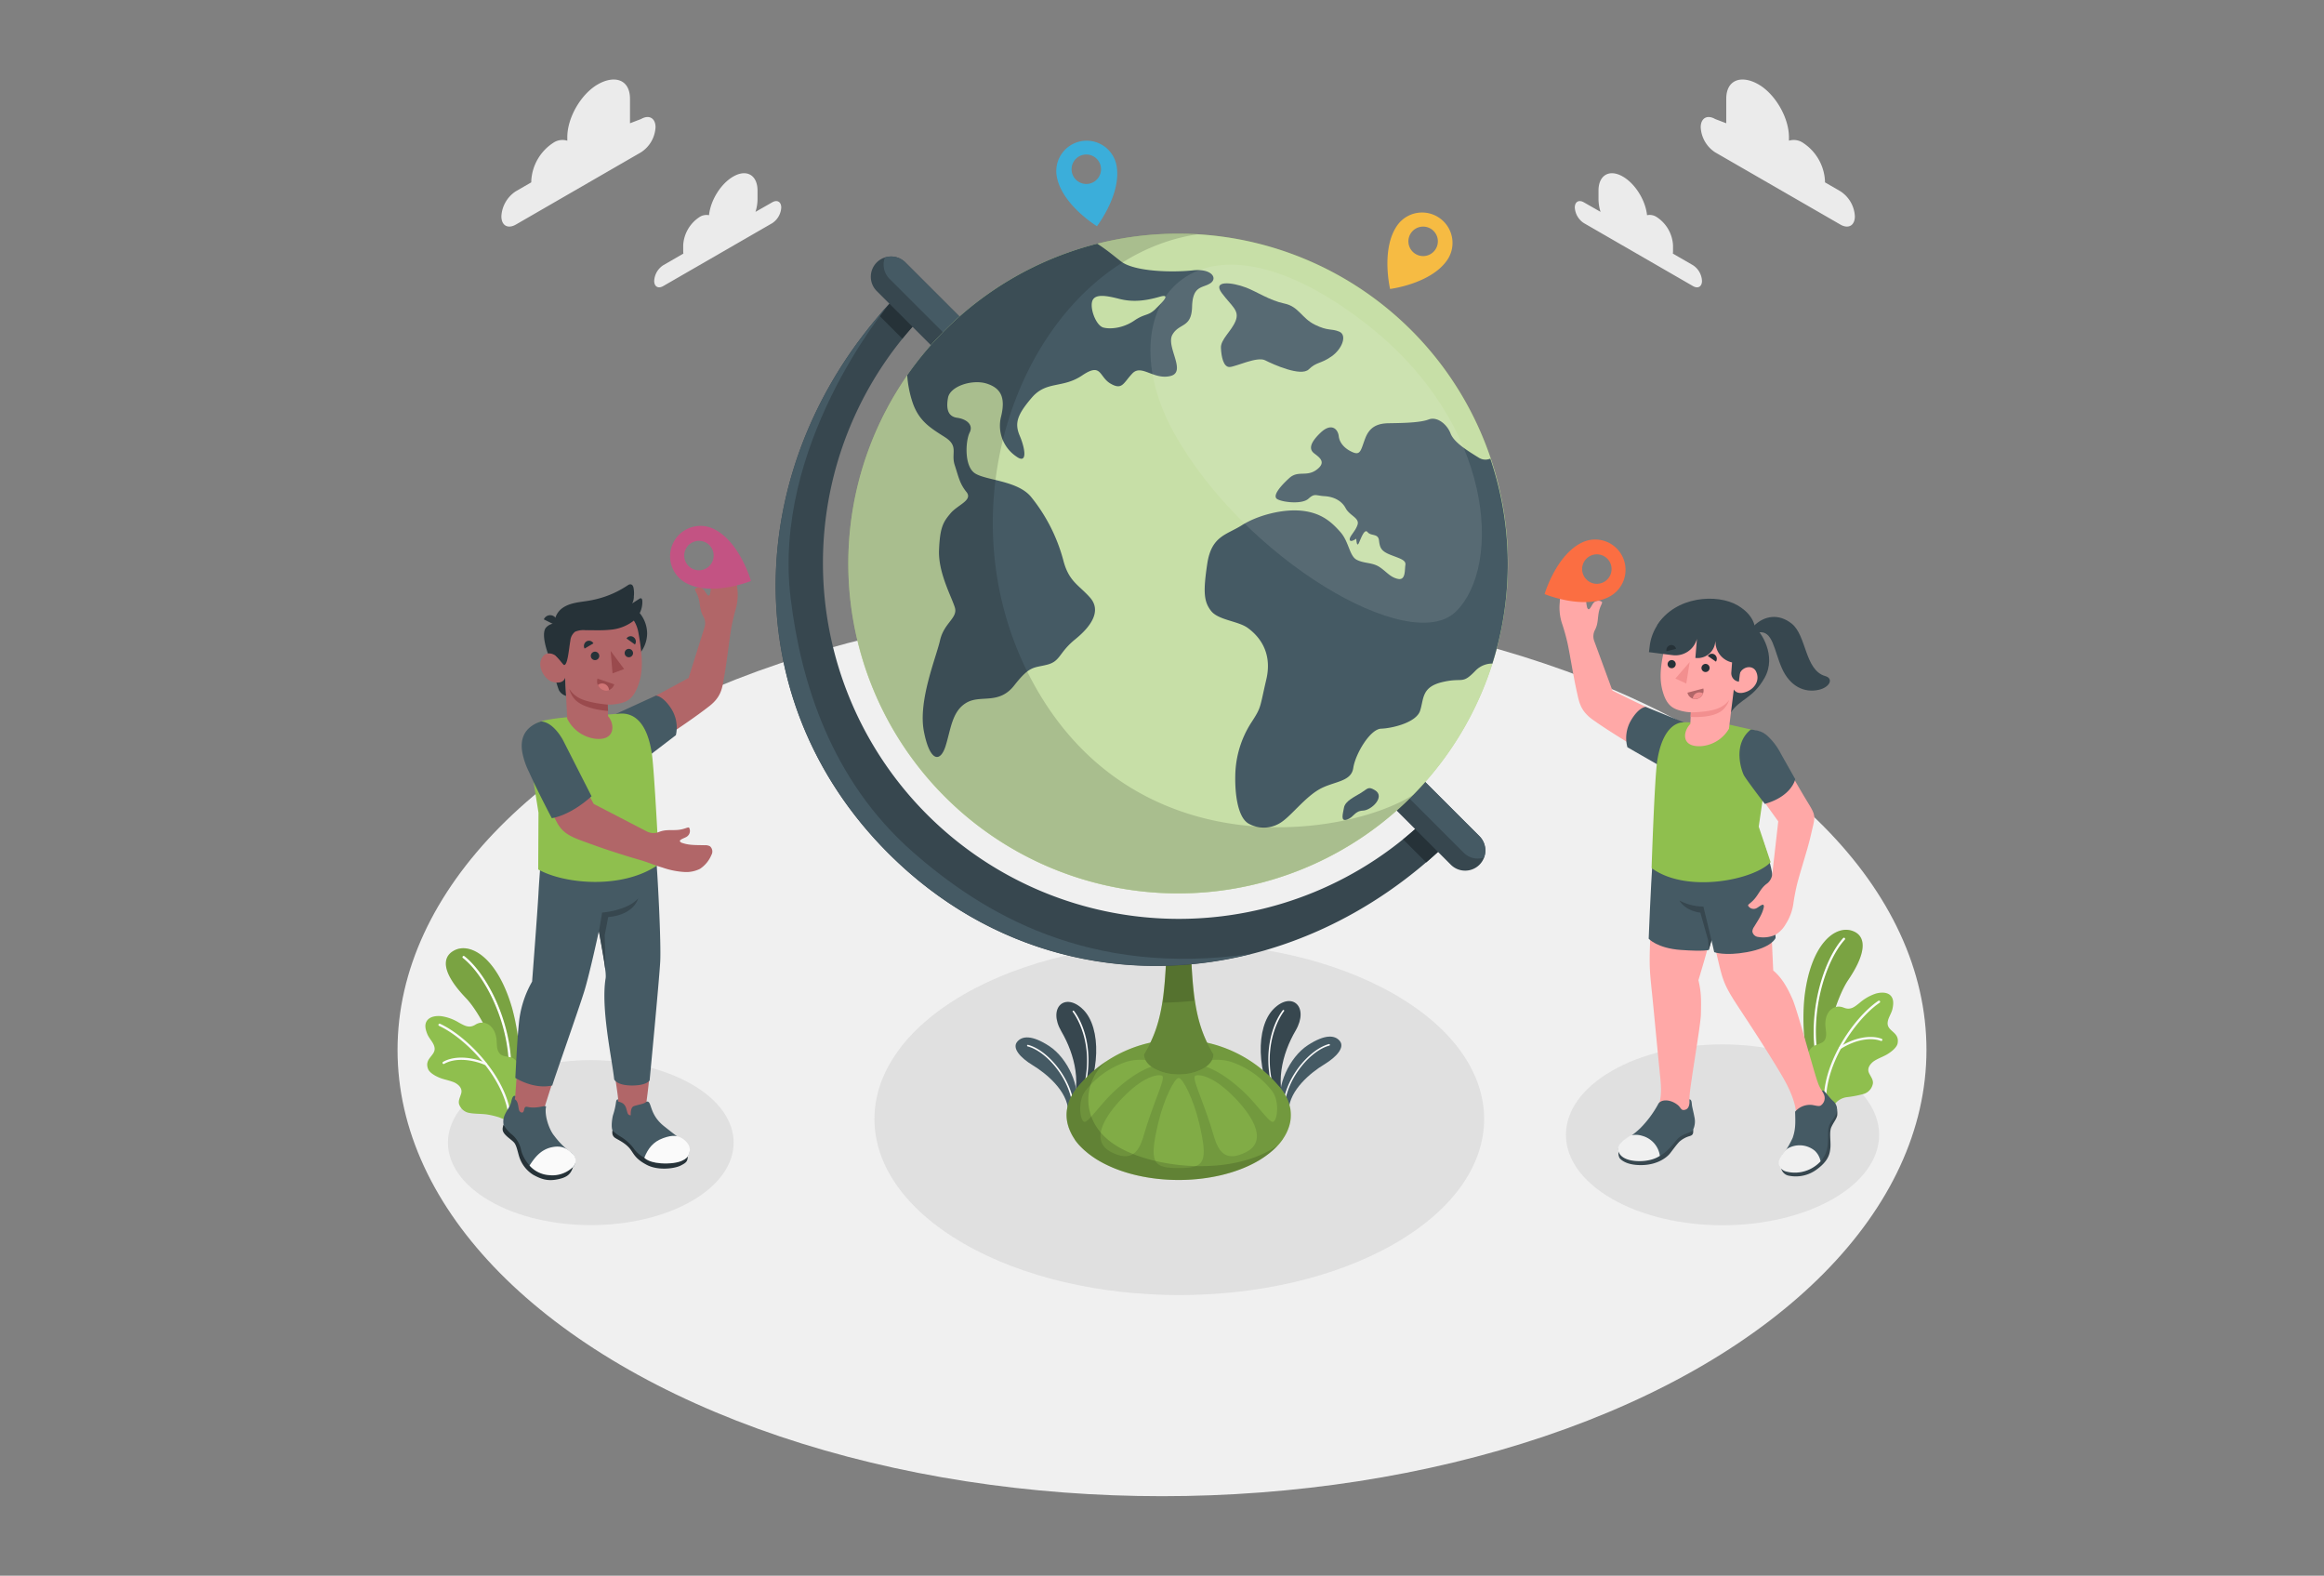 <?xml version="1.0" encoding="UTF-8" standalone="no"?>
<svg
   xmlns:dc="http://purl.org/dc/elements/1.1/"
   xmlns:cc="http://creativecommons.org/ns#"
   xmlns:rdf="http://www.w3.org/1999/02/22-rdf-syntax-ns#"
   xmlns:svg="http://www.w3.org/2000/svg"
   xmlns="http://www.w3.org/2000/svg"
   xmlns:sodipodi="http://sodipodi.sourceforge.net/DTD/sodipodi-0.dtd"
   xmlns:inkscape="http://www.inkscape.org/namespaces/inkscape"
   viewBox="0 0 730.74 495.352"
   version="1.1"
   id="svg244"
   sodipodi:docname="login.svg"
   width="730.74"
   height="495.352"
   inkscape:version="0.92.3 (2405546, 2018-03-11)">
  <rect x="0" y="0" width="730.74" height="495.352" fill="#808080" stroke="none"/>
  <defs
     id="defs248" />
  <sodipodi:namedview
     pagecolor="#ffffff"
     bordercolor="#666666"
     borderopacity="1"
     objecttolerance="10"
     gridtolerance="10"
     guidetolerance="10"
     inkscape:pageopacity="0"
     inkscape:pageshadow="2"
     inkscape:window-width="1920"
     inkscape:window-height="1017"
     id="namedview246"
     showgrid="false"
     fit-margin-top="25"
     fit-margin-left="125"
     fit-margin-right="125"
     fit-margin-bottom="25"
     inkscape:zoom="0.944"
     inkscape:cx="117.76877"
     inkscape:cy="447.85299"
     inkscape:window-x="-8"
     inkscape:window-y="-8"
     inkscape:window-maximized="1"
     inkscape:current-layer="svg244" />
  <g
     id="freepik--Floor--inject-52"
     transform="translate(116,-12.678)">
    <ellipse
       id="freepik--floor--inject-52"
       cx="249.37"
       cy="342.74"
       rx="240.37"
       ry="140.29"
       style="fill:#f0f0f0" />
  </g>
  <g
     id="freepik--Shadows--inject-52"
     transform="translate(116,-12.678)">
    <path
       id="freepik--Shadow--inject-52"
       d="m 187,325.32 c -37.4,21.62 -37.4,56.68 0,78.28 37.4,21.6 98.14,21.61 135.58,0 37.44,-21.61 37.44,-56.66 0,-78.28 -37.44,-21.62 -98.1,-21.61 -135.58,0 z"
       style="fill:#e0e0e0"
       inkscape:connector-curvature="0" />
    <path
       id="freepik--shadow--inject-52"
       d="m 390.8,349.33 c -19.23,11.1 -19.23,29.1 0,40.2 19.23,11.1 50.41,11.1 69.64,0 19.23,-11.1 19.23,-29.1 0,-40.2 -19.23,-11.1 -50.44,-11.11 -69.64,0 z"
       style="fill:#e0e0e0"
       inkscape:connector-curvature="0" />
    <path
       id="path6"
       d="m 38,353.55 c -17.54,10.12 -17.54,26.54 0,36.67 17.54,10.13 46,10.13 63.53,0 17.53,-10.13 17.54,-26.55 0,-36.67 -17.54,-10.12 -46.02,-10.13 -63.53,0 z"
       style="fill:#e0e0e0"
       inkscape:connector-curvature="0" />
  </g>
  <g
     id="freepik--Clouds--inject-52"
     transform="translate(116,-12.678)">
    <g
       id="freepik--clouds--inject-52">
      <path
         d="M 416.34,96.06 410,92.4 a 6.39,6.39 0 0 0 0.05,-0.78 v -1.83 a 11.3,11.3 0 0 0 -5.12,-8.87 4,4 0 0 0 -3.05,-0.59 c -0.46,-4.64 -3.69,-9.89 -7.6,-12.14 -4.23,-2.45 -7.66,-0.47 -7.66,4.42 v 2.74 a 13.47,13.47 0 0 0 0.65,3.93 l -5.26,-3 c -1.57,-0.9 -2.84,-0.17 -2.84,1.64 A 6.27,6.27 0 0 0 382,82.8 l 34.32,19.81 c 1.57,0.91 2.84,0.18 2.84,-1.63 a 6.25,6.25 0 0 0 -2.82,-4.92 z"
         style="fill:#ebebeb"
         id="path9"
         inkscape:connector-curvature="0" />
      <path
         d="m 423.29,50.09 3.5,1.34 v -7.69 c 0,-6.11 4.86,-7.57 10.15,-4.52 v 0 c 5.28,3.05 9.56,10.47 9.56,16.57 v 1.12 a 5.14,5.14 0 0 1 4.44,0.68 v 0 a 15.25,15.25 0 0 1 6.89,11.93 V 70 l 4.87,2.82 a 10,10 0 0 1 4.53,7.85 c 0,2.89 -2,4.06 -4.53,2.62 L 423.29,60.56 a 10,10 0 0 1 -4.53,-7.86 c 0,-2.89 2.03,-4.06 4.53,-2.61 z"
         style="fill:#ebebeb"
         id="path11"
         inkscape:connector-curvature="0" />
    </g>
    <g
       id="g18">
      <path
         d="m 92.54,96.06 6.33,-3.66 a 6.39,6.39 0 0 1 -0.05,-0.78 v -1.83 a 11.3,11.3 0 0 1 5.12,-8.87 4,4 0 0 1 3,-0.59 c 0.46,-4.64 3.68,-9.89 7.6,-12.14 4.23,-2.45 7.65,-0.47 7.65,4.42 v 2.74 a 13.45,13.45 0 0 1 -0.64,3.93 l 5.26,-3 c 1.56,-0.9 2.84,-0.17 2.84,1.64 a 6.3,6.3 0 0 1 -2.84,4.92 l -34.27,19.77 c -1.57,0.91 -2.84,0.18 -2.84,-1.63 a 6.25,6.25 0 0 1 2.84,-4.92 z"
         style="fill:#ebebeb"
         id="path14"
         inkscape:connector-curvature="0" />
      <path
         d="m 85.58,50.09 -3.49,1.34 v -7.69 c 0,-6.11 -4.86,-7.57 -10.15,-4.52 v 0 c -5.28,3.05 -9.56,10.47 -9.56,16.57 v 1.12 a 5.14,5.14 0 0 0 -4.44,0.68 v 0 A 15.22,15.22 0 0 0 51.05,69.52 V 70 l -4.87,2.82 a 10,10 0 0 0 -4.53,7.85 c 0,2.89 2,4.06 4.53,2.62 l 39.4,-22.75 a 10,10 0 0 0 4.54,-7.86 c 0,-2.87 -2.03,-4.04 -4.54,-2.59 z"
         style="fill:#ebebeb"
         id="path16"
         inkscape:connector-curvature="0" />
    </g>
  </g>
  <g
     id="freepik--Plants--inject-52"
     transform="translate(116,-12.678)">
    <g
       id="freepik--plants--inject-52">
      <path
         d="m 457.32,356.93 -3,-3.71 a 66,66 0 0 1 -2.93,-27.09 c 1.93,-16.66 9.6,-22.67 15,-20.84 4,1.36 5.2,5.93 -1.26,15.48 -3.83,5.63 -8.87,21.54 -7.81,36.16 z"
         style="fill:#8fbf4e"
         id="path21"
         inkscape:connector-curvature="0" />
      <path
         d="m 457.32,356.93 -3,-3.71 a 66,66 0 0 1 -2.93,-27.09 c 1.93,-16.66 9.6,-22.67 15,-20.84 4,1.36 5.2,5.93 -1.26,15.48 -3.83,5.63 -8.87,21.54 -7.81,36.16 z"
         style="opacity:0.15"
         id="path23"
         inkscape:connector-curvature="0" />
      <path
         d="m 455.55,346.57 h 0.05 a 0.34,0.34 0 0 0 0.27,-0.41 c -3,-14.63 1.94,-31.17 8.2,-38.1 a 0.354,0.354 0 1 0 -0.53,-0.47 c -6.37,7.06 -11.37,23.87 -8.36,38.71 a 0.36,0.36 0 0 0 0.37,0.27 z"
         style="fill:#ffffff"
         id="path25"
         inkscape:connector-curvature="0" />
      <path
         d="m 456.36,358.43 c 0.38,0.38 0.75,1 1.21,1.27 0.46,0.27 0.83,-0.4 1.18,0.2 0.19,0.32 0.22,0.76 0.54,1 a 0.87,0.87 0 0 0 1,-0.19 5.1,5.1 0 0 0 0.64,-0.95 5.7,5.7 0 0 1 4,-2.19 35,35 0 0 0 5.09,-1 4.15,4.15 0 0 0 2.89,-3.36 c 0.08,-1.16 -0.61,-1.94 -1.2,-3.14 -0.68,-1.38 0.1,-2.6 1.11,-3.49 1.01,-0.89 3.05,-1.6 4.31,-2.31 1.26,-0.71 3.27,-2.17 3.54,-3.59 0.67,-3.49 -3,-3.68 -3.14,-6.15 -0.07,-1.65 1.16,-3.06 1.52,-4.67 0.36,-1.61 0.44,-3.25 -0.69,-4.31 -1.13,-1.06 -3.12,-0.93 -4.61,-0.5 a 14.91,14.91 0 0 0 -5,2.87 c -1.75,1.41 -2.92,2.38 -5.05,1.52 -3,-1.21 -5.89,1.18 -5.75,5.41 0.05,1.66 0.63,3.34 -0.19,4.78 -0.75,1.29 -2.9,1.27 -4,2.28 a 6.86,6.86 0 0 0 -2,5.68 c 0.24,3.57 2.04,8.27 4.6,10.84 z"
         style="fill:#8fbf4e"
         id="path27"
         inkscape:connector-curvature="0" />
      <path
         d="m 458,360.64 v 0 a 0.36,0.36 0 0 1 -0.4,-0.33 c -1.23,-12.45 9.08,-27.64 17,-33 a 0.37,0.37 0 0 1 0.51,0.09 0.36,0.36 0 0 1 -0.1,0.51 c -7.77,5.31 -17.88,20.19 -16.69,32.37 a 0.36,0.36 0 0 1 -0.32,0.36 z"
         style="fill:#fafafa"
         id="path29"
         inkscape:connector-curvature="0" />
      <path
         d="m 462.57,342.51 a 0.38,0.38 0 0 1 -0.34,-0.16 0.36,0.36 0 0 1 0.11,-0.5 c 4.51,-2.91 9.72,-3.94 13.27,-2.63 a 0.36,0.36 0 1 1 -0.25,0.67 c -3.34,-1.23 -8.3,-0.23 -12.63,2.56 a 0.52,0.52 0 0 1 -0.16,0.06 z"
         style="fill:#fafafa"
         id="path31"
         inkscape:connector-curvature="0" />
    </g>
    <g
       id="g46">
      <path
         d="m 44.35,360.86 2.33,-4.15 A 66,66 0 0 0 45,329.51 c -4.7,-16.1 -13.27,-20.74 -18.26,-18 -3.7,2 -4.13,6.72 3.84,15 4.72,4.93 12.36,19.77 13.77,34.35 z"
         style="fill:#8fbf4e"
         id="path34"
         inkscape:connector-curvature="0" />
      <path
         d="m 44.35,360.86 2.33,-4.15 A 66,66 0 0 0 45,329.51 c -4.7,-16.1 -13.27,-20.74 -18.26,-18 -3.7,2 -4.13,6.72 3.84,15 4.72,4.93 12.36,19.77 13.77,34.35 z"
         style="opacity:0.15"
         id="path36"
         inkscape:connector-curvature="0" />
      <path
         d="m 44.36,350.36 v 0 A 0.35,0.35 0 0 1 44,350 c 0.47,-14.92 -7.15,-30.4 -14.48,-36.19 a 0.34,0.34 0 0 1 0,-0.49 0.35,0.35 0 0 1 0.49,-0.06 c 7.46,5.89 15.22,21.62 14.74,36.76 a 0.35,0.35 0 0 1 -0.39,0.34 z"
         style="fill:#ffffff"
         id="path38"
         inkscape:connector-curvature="0" />
      <path
         d="m 43.44,364 c -0.26,0.7 -0.6,0.62 -1.3,0.4 -0.52,-0.16 -1,-0.42 -1.53,-0.57 a 25.56,25.56 0 0 0 -3.11,-0.74 c -1.91,-0.33 -3.85,-0.18 -5.74,-0.51 a 4.14,4.14 0 0 1 -3.42,-2.82 c -0.27,-1.13 0.28,-2 0.66,-3.29 0.44,-1.48 -0.53,-2.56 -1.68,-3.26 -1.15,-0.7 -3.28,-1.06 -4.64,-1.55 -1.36,-0.49 -3.58,-1.59 -4.09,-2.95 -1.25,-3.33 2.36,-4.13 2.06,-6.59 -0.2,-1.64 -1.66,-2.82 -2.28,-4.34 -0.62,-1.52 -1,-3.14 0,-4.38 1,-1.24 2.91,-1.43 4.46,-1.26 a 14.67,14.67 0 0 1 5.44,2 c 2,1.09 3.29,1.85 5.24,0.64 2.73,-1.69 6,0.18 6.58,4.37 0.22,1.65 -0.07,3.4 1,4.68 1.07,1.28 3.07,0.77 4.33,1.58 a 6.87,6.87 0 0 1 2.87,5.27 c 0.35,3.59 -0.6,8.52 -2.69,11.49 a 7.38,7.38 0 0 1 -1,1.45 c -0.36,0.28 -0.92,-0.24 -1.16,0.38 z"
         style="fill:#8fbf4e"
         id="path40"
         inkscape:connector-curvature="0" />
      <path
         d="m 44.35,364.63 v 0 a 0.37,0.37 0 0 0 0.34,-0.39 C 43.8,351.76 31.09,338.52 22.37,334.52 a 0.36,0.36 0 0 0 -0.48,0.18 0.36,0.36 0 0 0 0.18,0.49 c 8.55,3.92 21,16.89 21.88,29.1 a 0.37,0.37 0 0 0 0.4,0.34 z"
         style="fill:#fafafa"
         id="path42"
         inkscape:connector-curvature="0" />
      <path
         d="m 36.76,347.53 a 0.35,0.35 0 0 0 0.3,-0.21 0.35,0.35 0 0 0 -0.19,-0.47 c -4.94,-2.12 -10.24,-2.26 -13.52,-0.37 a 0.36,0.36 0 1 0 0.36,0.62 c 3.08,-1.78 8.14,-1.62 12.88,0.4 a 0.26,0.26 0 0 0 0.17,0.03 z"
         style="fill:#fafafa"
         id="path44"
         inkscape:connector-curvature="0" />
    </g>
    <g
       id="g56">
      <path
         d="m 289.22,362.93 c -4.83,-9 -2,-19.14 2.16,-26.26 4.39,-7.56 -1.23,-12.52 -6.92,-6.82 -5.69,5.7 -5.47,20.24 1.21,31.61 z"
         style="fill:#37474f"
         id="path48"
         inkscape:connector-curvature="0" />
      <path
         d="m 285.86,359.76 a 0.25,0.25 0 0 1 -0.23,-0.16 c -5.68,-14.12 -1.58,-25.1 1.74,-29.36 a 0.24,0.24 0 0 1 0.35,0 0.25,0.25 0 0 1 0,0.35 c -0.36,0.46 -8.69,11.44 -1.68,28.86 a 0.25,0.25 0 0 1 -0.13,0.33 z"
         style="fill:#fafafa"
         id="path50"
         inkscape:connector-curvature="0" />
      <path
         d="m 286.76,359.93 c -1.41,-5.57 2.51,-14.8 8.47,-18.68 5.36,-3.48 8.52,-3.24 10.07,-1.29 1.55,1.95 -0.87,4.89 -5,7.39 -4.13,2.5 -10.85,8 -11.08,14.32 z"
         style="fill:#455a64"
         id="path52"
         inkscape:connector-curvature="0" />
      <path
         d="m 287.7,359.74 v 0 a 0.25,0.25 0 0 1 -0.21,-0.28 c 1.2,-8.79 8.58,-17 14.36,-18.56 a 0.25,0.25 0 0 1 0.31,0.18 0.25,0.25 0 0 1 -0.18,0.3 c -5.64,1.48 -12.82,9.55 -14,18.15 a 0.24,0.24 0 0 1 -0.28,0.21 z"
         style="fill:#fafafa"
         id="path54"
         inkscape:connector-curvature="0" />
    </g>
    <g
       id="g66">
      <path
         d="m 219.88,363.19 c 4.83,-9 2,-19.15 -2.15,-26.27 -4.4,-7.55 1.23,-12.51 6.91,-6.81 5.68,5.7 5.48,20.24 -1.21,31.61 z"
         style="fill:#37474f"
         id="path58"
         inkscape:connector-curvature="0" />
      <path
         d="m 223.24,360 h -0.09 a 0.25,0.25 0 0 1 -0.14,-0.33 c 7,-17.42 -1.32,-28.4 -1.68,-28.86 a 0.25,0.25 0 0 1 0,-0.35 0.24,0.24 0 0 1 0.35,0 c 3.32,4.26 7.43,15.24 1.74,29.36 a 0.25,0.25 0 0 1 -0.18,0.18 z"
         style="fill:#fafafa"
         id="path60"
         inkscape:connector-curvature="0" />
      <path
         d="m 222.34,360.19 c 1.42,-5.57 -2.5,-14.81 -8.46,-18.68 -5.37,-3.49 -8.52,-3.24 -10.08,-1.29 -1.56,1.95 0.87,4.89 5,7.39 4.13,2.5 10.84,8 11.07,14.32 z"
         style="fill:#455a64"
         id="path62"
         inkscape:connector-curvature="0" />
      <path
         d="m 221.41,360 a 0.25,0.25 0 0 1 -0.25,-0.22 c -1.18,-8.59 -8.36,-16.66 -14,-18.14 a 0.25,0.25 0 1 1 0.12,-0.48 c 5.79,1.51 13.16,9.77 14.37,18.56 a 0.26,0.26 0 0 1 -0.22,0.28 z"
         style="fill:#fafafa"
         id="path64"
         inkscape:connector-curvature="0" />
    </g>
  </g>
  <g
     id="freepik--Globe--inject-52"
     transform="translate(116,-12.678)">
    <g
       id="freepik--globe--inject-52">
      <path
         d="m 287.37,370.76 a 14.26,14.26 0 0 0 0.95,-1.57 c 0.08,-0.14 0.15,-0.28 0.22,-0.43 a 11.86,11.86 0 0 0 0.58,-1.38 l 0.16,-0.43 a 13.58,13.58 0 0 0 0.44,-1.75 v 0 a 11.9,11.9 0 0 0 0.15,-1.79 c 0,-0.17 0,-0.35 0,-0.53 a 10.36,10.36 0 0 0 -0.1,-1.24 c 0,-0.22 -0.06,-0.43 -0.1,-0.65 -0.08,-0.39 -0.18,-0.79 -0.3,-1.19 -0.06,-0.19 -0.11,-0.39 -0.18,-0.59 a 12.48,12.48 0 0 0 -0.7,-1.66 c -0.09,-0.18 -0.2,-0.34 -0.3,-0.52 a 12.76,12.76 0 0 0 -0.7,-1.16 l -0.5,-0.69 c -0.13,-0.17 -0.23,-0.34 -0.37,-0.51 L 286,354 l -0.33,-0.37 a 41.2,41.2 0 0 0 -62.16,0 l -0.27,0.3 c -0.21,0.25 -0.42,0.5 -0.62,0.72 -0.2,0.22 -0.26,0.36 -0.39,0.54 -0.13,0.18 -0.32,0.42 -0.46,0.64 -0.28,0.41 -0.53,0.83 -0.77,1.25 -0.07,0.15 -0.17,0.29 -0.24,0.43 a 13.11,13.11 0 0 0 -0.72,1.7 c -0.06,0.17 -0.1,0.35 -0.15,0.52 a 12.43,12.43 0 0 0 -0.32,1.27 c 0,0.2 -0.07,0.39 -0.1,0.59 -0.06,0.44 -0.09,0.88 -0.11,1.32 0,0.16 0,0.31 0,0.46 A 12,12 0 0 0 220,367 c 0,0.12 0.09,0.25 0.13,0.38 a 13.88,13.88 0 0 0 0.62,1.44 l 0.18,0.38 a 15.87,15.87 0 0 0 1,1.65 0.16,0.16 0 0 0 0,0.07 19,19 0 0 0 1.42,1.77 l 0.11,0.11 q 0.71,0.76 1.53,1.5 l 0.39,0.33 c 0.5,0.43 1,0.85 1.6,1.26 0.14,0.1 0.27,0.21 0.42,0.31 0.71,0.5 1.46,1 2.28,1.46 13.75,7.95 36.1,7.95 49.85,0 0.81,-0.47 1.55,-0.95 2.26,-1.45 0.17,-0.11 0.31,-0.23 0.47,-0.34 0.55,-0.4 1.06,-0.8 1.55,-1.22 l 0.43,-0.37 a 20.1,20.1 0 0 0 1.47,-1.44 l 0.16,-0.16 a 18.39,18.39 0 0 0 1.4,-1.74 z"
         style="fill:#8fbf4e"
         id="path69"
         inkscape:connector-curvature="0" />
      <path
         d="m 287.37,370.76 a 14.26,14.26 0 0 0 0.95,-1.57 c 0.08,-0.14 0.15,-0.28 0.22,-0.43 a 11.86,11.86 0 0 0 0.58,-1.38 l 0.16,-0.43 a 13.58,13.58 0 0 0 0.44,-1.75 v 0 a 11.9,11.9 0 0 0 0.15,-1.79 c 0,-0.17 0,-0.35 0,-0.53 a 10.36,10.36 0 0 0 -0.1,-1.24 c 0,-0.22 -0.06,-0.43 -0.1,-0.65 -0.08,-0.39 -0.18,-0.79 -0.3,-1.19 -0.06,-0.19 -0.11,-0.39 -0.18,-0.59 a 12.48,12.48 0 0 0 -0.7,-1.66 c -0.09,-0.18 -0.2,-0.34 -0.3,-0.52 a 12.76,12.76 0 0 0 -0.7,-1.16 l -0.5,-0.69 c -0.13,-0.17 -0.23,-0.34 -0.37,-0.51 L 286,354 l -0.33,-0.37 a 41.2,41.2 0 0 0 -62.16,0 l -0.27,0.3 c -0.21,0.25 -0.42,0.5 -0.62,0.72 -0.2,0.22 -0.26,0.36 -0.39,0.54 -0.13,0.18 -0.32,0.42 -0.46,0.64 -0.28,0.41 -0.53,0.83 -0.77,1.25 -0.07,0.15 -0.17,0.29 -0.24,0.43 a 13.11,13.11 0 0 0 -0.72,1.7 c -0.06,0.17 -0.1,0.35 -0.15,0.52 a 12.43,12.43 0 0 0 -0.32,1.27 c 0,0.2 -0.07,0.39 -0.1,0.59 -0.06,0.44 -0.09,0.88 -0.11,1.32 0,0.16 0,0.31 0,0.46 A 12,12 0 0 0 220,367 c 0,0.12 0.09,0.25 0.13,0.38 a 13.88,13.88 0 0 0 0.62,1.44 l 0.18,0.38 a 15.87,15.87 0 0 0 1,1.65 0.16,0.16 0 0 0 0,0.07 19,19 0 0 0 1.42,1.77 l 0.11,0.11 q 0.71,0.76 1.53,1.5 l 0.39,0.33 c 0.5,0.43 1,0.85 1.6,1.26 0.14,0.1 0.27,0.21 0.42,0.31 0.71,0.5 1.46,1 2.28,1.46 13.75,7.95 36.1,7.95 49.85,0 0.81,-0.47 1.55,-0.95 2.26,-1.45 0.17,-0.11 0.31,-0.23 0.47,-0.34 0.55,-0.4 1.06,-0.8 1.55,-1.22 l 0.43,-0.37 a 20.1,20.1 0 0 0 1.47,-1.44 l 0.16,-0.16 a 18.39,18.39 0 0 0 1.4,-1.74 z"
         style="opacity:0.2;mix-blend-mode:multiply"
         id="path71"
         inkscape:connector-curvature="0" />
      <g
         style="opacity:0.5"
         id="g83">
        <path
           d="m 260,350.77 c -1.5,0.38 1.46,5.9 4.65,15.7 1.68,5.18 2.58,12.61 11,8.48 7.77,-3.81 1.26,-12.78 -4.76,-18.51 -5.34,-5.1 -9.28,-6.08 -10.89,-5.67 z"
           style="fill:#8fbf4e"
           id="path73"
           inkscape:connector-curvature="0" />
        <path
           d="m 261.39,347.39 c 0.79,0.41 5.66,1.05 13.5,8.37 4.21,3.94 7.5,8.92 9.07,9.56 1.57,0.64 2.66,-6.25 0,-9.69 a 27.43,27.43 0 0 0 -12.86,-9.14 c -5.43,-1.63 -11.02,0.22 -9.71,0.9 z"
           style="fill:#8fbf4e"
           id="path75"
           inkscape:connector-curvature="0" />
        <path
           d="m 254.61,379.87 c -8.09,0 -9.46,-1.46 -6.34,-14.51 1.64,-6.89 5,-13.81 6.34,-13.81 1.34,0 4.7,6.92 6.35,13.81 3.12,13.05 1.75,14.51 -6.35,14.51 z"
           style="fill:#8fbf4e"
           id="path77"
           inkscape:connector-curvature="0" />
        <path
           d="m 249.23,350.77 c 1.5,0.38 -1.46,5.9 -4.65,15.7 -1.68,5.18 -2.58,12.61 -11,8.48 -7.77,-3.81 -1.26,-12.78 4.76,-18.51 5.34,-5.1 9.28,-6.08 10.89,-5.67 z"
           style="fill:#8fbf4e"
           id="path79"
           inkscape:connector-curvature="0" />
        <path
           d="m 247.83,347.39 c -0.78,0.41 -5.65,1.05 -13.49,8.37 -4.21,3.94 -7.5,8.92 -9.07,9.56 -1.57,0.64 -2.66,-6.25 0,-9.69 a 27.38,27.38 0 0 1 12.86,-9.14 c 5.43,-1.63 11.02,0.22 9.7,0.9 z"
           style="fill:#8fbf4e"
           id="path81"
           inkscape:connector-curvature="0" />
      </g>
      <path
         d="m 254.61,309.55 a 5.56,5.56 0 0 0 -2.7,0.65 2,2 0 0 0 -1.09,1.38 v 0 c -0.68,16.15 -1.94,24 -7.1,32.55 0,1.61 1.06,3.22 3.2,4.45 a 15.65,15.65 0 0 0 7.71,1.85 v 0 a 15.66,15.66 0 0 0 7.72,-1.85 c 2.14,-1.23 3.2,-2.84 3.2,-4.45 -5.16,-8.58 -6.42,-16.4 -7.1,-32.55 v 0 a 2,2 0 0 0 -1.09,-1.38 5.57,5.57 0 0 0 -2.75,-0.65 z"
         style="fill:#8fbf4e"
         id="path85"
         inkscape:connector-curvature="0" />
      <path
         d="m 254.61,309.55 a 5.56,5.56 0 0 0 -2.7,0.65 2,2 0 0 0 -1.09,1.38 v 0 c -0.68,16.15 -1.94,24 -7.1,32.55 0,1.61 1.06,3.22 3.2,4.45 a 15.65,15.65 0 0 0 7.71,1.85 v 0 a 15.66,15.66 0 0 0 7.72,-1.85 c 2.14,-1.23 3.2,-2.84 3.2,-4.45 -5.16,-8.58 -6.42,-16.4 -7.1,-32.55 v 0 a 2,2 0 0 0 -1.09,-1.38 5.57,5.57 0 0 0 -2.75,-0.65 z"
         style="opacity:0.3;mix-blend-mode:multiply"
         id="path87"
         inkscape:connector-curvature="0" />
      <path
         d="m 258.5,313.22 c -2.59,0.1 -5.18,0.1 -7.77,0 -0.23,5.06 -0.53,10 -1,14.66 q 4.86,-0.09 9.71,-0.58 c -0.44,-4.47 -0.72,-9.22 -0.94,-14.08 z"
         style="opacity:0.15;mix-blend-mode:multiply"
         id="path89"
         inkscape:connector-curvature="0" />
      <path
         d="m 234.9,372.79 c -11.46,-7.17 -10.65,-20 -3.05,-26.5 a 41.25,41.25 0 0 0 -8.33,7.32 l -0.27,0.3 c -0.21,0.25 -0.42,0.5 -0.62,0.72 -0.2,0.22 -0.26,0.36 -0.39,0.54 -0.13,0.18 -0.32,0.42 -0.46,0.64 -0.28,0.41 -0.53,0.83 -0.77,1.25 -0.07,0.15 -0.17,0.29 -0.24,0.43 a 13.11,13.11 0 0 0 -0.72,1.7 c -0.06,0.17 -0.1,0.35 -0.16,0.52 -0.12,0.43 -0.23,0.85 -0.31,1.27 0,0.2 -0.07,0.39 -0.1,0.59 -0.06,0.44 -0.09,0.88 -0.11,1.32 0,0.16 0,0.31 0,0.46 A 12,12 0 0 0 220,367 c 0,0.12 0.09,0.25 0.13,0.38 a 13.88,13.88 0 0 0 0.62,1.44 l 0.18,0.38 a 15.87,15.87 0 0 0 1,1.65 0.16,0.16 0 0 0 0,0.07 19,19 0 0 0 1.42,1.77 l 0.11,0.11 q 0.71,0.76 1.53,1.5 l 0.39,0.33 c 0.5,0.43 1,0.85 1.6,1.26 0.14,0.1 0.27,0.21 0.42,0.31 0.71,0.5 1.46,1 2.28,1.46 13.75,7.95 36.1,7.95 49.85,0 0.81,-0.47 1.55,-0.95 2.26,-1.45 0.17,-0.11 0.31,-0.23 0.47,-0.34 0.55,-0.4 1.06,-0.8 1.55,-1.22 l 0.43,-0.37 a 20.1,20.1 0 0 0 1.47,-1.44 l 0.16,-0.16 c -14.31,10.13 -39.5,7.32 -50.97,0.11 z"
         style="opacity:0.15;mix-blend-mode:multiply"
         id="path91"
         inkscape:connector-curvature="0" />
      <path
         d="M 333.54,269 A 111.893,111.893 0 0 1 175.33,110.73 l -7.22,-7.21 c -50.31,50.31 -55.11,127.11 -4.77,177.42 50.34,50.31 127,45.48 177.36,-4.83 z"
         style="fill:#37474f"
         id="path93"
         inkscape:connector-curvature="0" />
      <path
         d="m 160.42,111.85 7.3,7.3 a 113.16,113.16 0 0 1 7.61,-8.42 l -7.22,-7.21 q -4.05,4.05 -7.69,8.33 z"
         style="fill:#263238"
         id="path95"
         inkscape:connector-curvature="0" />
      <path
         d="m 333.54,269 a 111.55,111.55 0 0 1 -8.35,7.55 l 7.25,7.25 q 4.23,-3.63 8.26,-7.64 z"
         style="fill:#263238"
         id="path97"
         inkscape:connector-curvature="0" />
      <path
         d="m 132.61,200.81 c 3.23,26.45 12.75,57.16 38.38,79.68 21.84,19.18 55.24,39.54 106.67,32 -39.74,10.06 -82.36,0.39 -114.32,-31.57 -48.82,-48.82 -45.77,-122.55 0.41,-172.85 -1.9,2.29 -36.97,45.05 -31.14,92.74 z"
         style="fill:#455a64"
         id="path99"
         inkscape:connector-curvature="0" />
      <path
         d="m 344.69,286.38 a 6.34,6.34 0 0 0 4.49,-10.83 L 168.66,95.16 a 6.364,6.364 0 0 0 -9,9 L 340.2,284.53 a 6.37,6.37 0 0 0 4.49,1.85 z"
         style="fill:#37474f"
         id="path101"
         inkscape:connector-curvature="0" />
      <path
         d="m 168.66,95.16 180.52,180.39 a 6.36,6.36 0 0 1 1.45,6.7 6.19,6.19 0 0 1 -6.42,-1.53 L 163.69,100.33 a 6.34,6.34 0 0 1 -1.45,-6.7 6.32,6.32 0 0 1 6.42,1.53 z"
         style="fill:#455a64"
         id="path103"
         inkscape:connector-curvature="0" />
      <path
         d="m 150.74,189.85 a 103.7,103.7 0 1 0 44.51,-85.16 103.69,103.69 0 0 0 -44.51,85.16 z"
         style="fill:#8fbf4e"
         id="path105"
         inkscape:connector-curvature="0" />
      <path
         d="m 150.74,189.85 a 103.7,103.7 0 1 0 44.51,-85.16 103.69,103.69 0 0 0 -44.51,85.16 z"
         style="opacity:0.5;fill:#ffffff"
         id="path107"
         inkscape:connector-curvature="0" />
      <path
         d="m 275.81,103.08 c -4.44,-1.69 -10.71,-2.39 -7.62,1.75 3.09,4.14 5.61,5.42 4.34,8.68 -1.27,3.26 -4.75,5.82 -4.63,8.54 0.12,2.72 0.77,6.09 2.75,6 1.98,-0.09 8.62,-3.39 11.14,-2.11 2.52,1.28 11.27,5.25 13.73,2.85 2.46,-2.4 3.7,-1.66 7.13,-4.05 3.43,-2.39 5,-6.75 2.45,-7.81 -2.55,-1.06 -3.38,-0.09 -7.61,-2.15 -4.23,-2.06 -5.09,-5.74 -9.64,-6.68 -4.55,-0.94 -8.79,-3.78 -12.04,-5.02 z"
         style="fill:#455a64"
         id="path109"
         inkscape:connector-curvature="0" />
      <path
         d="m 259,97.68 c -6.06,0.67 -18.19,0.48 -22.52,-2.82 -2.14,-1.65 -4.63,-3.77 -7.48,-5.57 a 104,104 0 0 0 -59.74,41.33 34.28,34.28 0 0 0 1.65,8.48 c 2,6 5.73,8.15 10.19,11 4.46,2.85 1.86,5 3.09,8.77 1.23,3.77 1.58,5.86 3.69,8.47 2.11,2.61 -2.72,4 -5,6.71 -2.28,2.71 -3.32,4.31 -3.62,11.53 -0.3,7.22 4.08,14.94 5,18.16 0.92,3.22 -3.44,4.77 -4.68,10.23 -1.24,5.46 -6.94,19 -5.08,28.62 1.86,9.62 5.16,9.92 6.83,4.59 1.67,-5.33 2,-10.88 6.5,-13.56 4.5,-2.68 10.2,0.77 15.1,-5.5 4.9,-6.27 6.08,-5.4 10.33,-6.49 4.25,-1.09 3.61,-3.75 8.85,-8 5.24,-4.25 8.22,-9.06 4.61,-13.12 -3.61,-4.06 -6.7,-5 -8.44,-11.91 a 53.57,53.57 0 0 0 -10.1,-19.74 c -4.38,-5.28 -14.75,-5.13 -17.89,-7.58 -3.14,-2.45 -2.67,-10.1 -1.4,-12.62 1.27,-2.52 -1.09,-4.25 -3.9,-4.64 -2.81,-0.39 -3.57,-2.58 -2.91,-6.28 0.66,-3.7 7.7,-5.88 12.14,-4.48 4.44,1.4 6,4.32 4.59,10.22 a 11.66,11.66 0 0 0 4.78,12.72 c 3.58,2.58 2.75,-2.55 1.06,-6.5 -1.69,-3.95 -0.85,-6.6 3.77,-12 4.62,-5.4 9.66,-2.82 15.85,-7 6.19,-4.18 5.22,0.44 8.93,2.58 3.71,2.14 4,-0.21 6.86,-3.21 2.86,-3 6.66,2.09 11.94,0.82 5.28,-1.27 -1.49,-9.24 0.65,-13 2.14,-3.76 6,-2 6.18,-8.77 0.18,-6.77 3.28,-5.8 5.72,-7.38 C 266.99,100.16 265,97 259,97.68 Z m -11.59,12.07 c -2.46,2.39 -3.36,1.38 -6.77,3.72 -3.41,2.34 -7.45,2.78 -9.71,2.18 -2.26,-0.6 -4.26,-5.84 -3.5,-8.28 0.76,-2.44 4.47,-1.77 8.53,-0.73 4.06,1.04 8,0.68 12.64,-0.66 3.61,-1.07 1.24,1.38 -1.22,3.77 z"
         style="fill:#455a64"
         id="path111"
         inkscape:connector-curvature="0" />
      <path
         d="m 353.34,221 -0.08,0.28 a 7.31,7.31 0 0 0 -5.34,2.26 c -4.33,4.49 -3.79,2 -10.39,3.56 -6.6,1.56 -5.79,5.25 -7,9 -1.21,3.75 -8.8,5.53 -12.26,5.65 -3.46,0.12 -8.1,7.94 -8.76,12.37 -0.66,4.43 -6.17,4.15 -10.62,6.66 -4.45,2.51 -8.62,8 -11.75,10.2 a 9.81,9.81 0 0 1 -10.64,0.56 c -3.28,-2 -4.21,-9.13 -4.09,-14.94 a 31.6,31.6 0 0 1 5,-16.71 c 3.29,-5.05 2.63,-4.53 4.76,-13.62 2.13,-9.09 -2.9,-14.07 -5.88,-16.22 -2.98,-2.15 -9.23,-2.42 -11.49,-5.32 -2.26,-2.9 -2.53,-5.91 -1.21,-14.76 1.32,-8.85 6,-9.08 10.9,-12.18 4.9,-3.1 12.85,-5.22 19,-4.53 6.15,0.69 9.32,3.66 12,6.71 2.68,3.05 2.78,7.45 5.08,8.67 2.3,1.22 4.87,0.8 7.1,2.23 2.23,1.43 3.37,3.25 5.87,3.79 2.5,0.54 2.1,-2.75 2.36,-4.38 0.26,-1.63 -2,-2.09 -4.83,-3.24 -2.83,-1.15 -3.21,-2.21 -3.47,-4.48 -0.26,-2.27 -2.52,-1.28 -3.57,-2.59 -1.05,-1.31 -2.17,2.25 -2.82,3.53 -0.65,1.28 -0.75,-1.48 -0.75,-1.48 0,0 -1.89,1.36 -2.06,0.32 -0.17,-1.04 1.79,-2.59 2.46,-4.72 0.67,-2.13 -2.51,-2.84 -3.74,-5.18 -1.23,-2.34 -3.73,-3.61 -6.61,-3.78 -2.88,-0.17 -3.1,-1 -5.12,0.82 -2.02,1.82 -8.16,1.09 -9.79,0.1 -1.63,-0.99 1,-4.07 3.79,-6.61 2.79,-2.54 5.43,-0.25 8.63,-2.65 3.2,-2.4 0.74,-3.91 -0.83,-5.14 -1.57,-1.23 -1.44,-3.14 2,-6.44 3.44,-3.3 5.5,-1.2 5.76,1.08 0.26,2.28 2.12,4.09 4.51,5.07 2.39,0.98 2.48,-0.92 3.81,-4.4 1.33,-3.48 3.67,-4.7 7.34,-4.76 3.67,-0.06 9.79,-0.1 12.57,-1.17 2.78,-1.07 5.84,1.58 6.91,4.36 1.07,2.78 4.94,5.21 9,7.71 a 3.89,3.89 0 0 0 3.52,0.22 103.21,103.21 0 0 1 0.73,64.15 z"
         style="fill:#455a64"
         id="path113"
         inkscape:connector-curvature="0" />
      <path
         d="m 316.36,261.11 c -2.19,-1.34 -2.29,-0.48 -4.4,0.81 -2.11,1.29 -5,2.59 -5.37,4.65 -0.37,2.06 -1.17,4.51 1,3.74 2.17,-0.77 2.3,-2.69 5,-2.81 2.7,-0.12 7.04,-4.39 3.77,-6.39 z"
         style="fill:#455a64"
         id="path115"
         inkscape:connector-curvature="0" />
      <path
         d="m 313.66,114.56 c -54.22,-42.24 -82.4,-5 -60.45,34.32 21.95,39.32 74.17,70.31 88.63,56 C 356.3,190.57 354,146 313.66,114.56 Z"
         style="opacity:0.1;fill:#ffffff"
         id="path117"
         inkscape:connector-curvature="0" />
      <path
         d="M 209,227.62 C 177,169.45 208.87,94.15 260.46,86.34 v 0 c -2,-0.12 -4,-0.2 -6,-0.2 a 103.69,103.69 0 1 0 73.9,176.41 C 307.41,275.84 241,285.75 209,227.62 Z"
         style="opacity:0.15"
         id="path119"
         inkscape:connector-curvature="0" />
    </g>
  </g>
  <path
     d="m 532.25,354.432 a 4.1,4.1 0 0 0 0.39,-1.11 5.94,5.94 0 0 0 -0.53,-3.68 9.27,9.27 0 0 1 -0.88,-4.41 c 0.07,-1.58 0.26,-3 0.5,-4.68 1,-7.09 3,-18.78 3.08,-21.57 0.12,-4.76 0.12,-7.11 -0.77,-10.85 0,0 3.31,-10.8 4.71,-17 2.23,-9.83 3.73,-17.45 2.94,-26 -0.71,-7.71 0.13,-11 -4.37,-16.15 l -0.84,-1.07 c 0,0 -15.62,16.8 -16.51,19.71 -0.54,9.55 -0.88,21 -1.18,30 -0.24,7.47 0.06,8.48 0.92,17.25 0.72,7.23 1.45,15.22 2.31,23.71 0.28,2.69 0.49,5.91 -0.36,8.52 -1.76,5.38 -6.69,8.57 -10.85,12 a 3.34,3.34 0 0 0 -1.54,2.27 2.25,2.25 0 0 0 1.29,1.92 8.53,8.53 0 0 0 2.82,0.65 12.74,12.74 0 0 0 3.14,0.26 16.7,16.7 0 0 0 5.38,-1.05 c 1.46,-0.7 2.54,-2.38 3.69,-3.54 a 19.09,19.09 0 0 1 3.3,-3.12 c 1.04,-0.64 2.71,-0.9 3.36,-2.06 z"
     style="fill:#ffa8a7"
     id="path123"
     inkscape:connector-curvature="0" />
  <path
     d="m 508.93,362.082 a 3.15,3.15 0 0 0 0.34,2 c 0.52,0.65 2.44,2.37 7.39,2.17 4.76,-0.2 7.54,-2.48 8.52,-3.75 0.98,-1.27 1.87,-2.53 2.84,-3.56 a 8.14,8.14 0 0 1 3.26,-1.79 c 0.94,-0.3 1.2,-0.64 1.11,-2 -0.29,-1.25 -23.46,6.93 -23.46,6.93 z"
     style="fill:#37474f"
     id="path125"
     inkscape:connector-curvature="0" />
  <path
     d="m 531.22,345.592 a 8.17,8.17 0 0 0 0,0.85 c 0,0 0.08,1.93 -1.19,2.37 -1.49,0.54 -1.39,-0.56 -2.52,-1.46 -2.47,-1.95 -5.47,-1.79 -6.19,-0.13 a 33.39,33.39 0 0 1 -5.52,7.41 26.16,26.16 0 0 1 -3.13,2.58 c -1.19,0.85 -4.1,2.38 -3.81,4.26 0.29,1.88 2.05,2.91 4.44,3.3 a 14.15,14.15 0 0 0 9.36,-1.85 c 2.2,-1.43 4.11,-4.2 4.93,-5 1.49,-1.47 3.89,-1.78 4.65,-2.52 a 6.11,6.11 0 0 0 0.53,-4.27 c -0.3,-1.68 -0.74,-3.18 -0.8,-4 -0.06,-0.82 -0.16,-1.47 -0.75,-1.54 z"
     style="fill:#455a64"
     id="path127"
     inkscape:connector-curvature="0" />
  <path
     d="m 516.37,357.072 a 6.5,6.5 0 0 0 -3.2,-0.21 1.68,1.68 0 0 0 -0.86,0.34 c -1.19,0.85 -3.84,2.34 -3.55,4.22 0.29,1.88 2,3 4.38,3.41 2.2,0.37 6.06,0.34 8.78,-1.48 a 7.59,7.59 0 0 0 -5.55,-6.28 z"
     style="fill:#f0f0f0"
     id="path129"
     inkscape:connector-curvature="0" />
  <path
     d="m 576.93,347.492 a 5.62,5.62 0 0 0 -1.63,-2.36 c -0.79,-0.74 -1.67,-1.37 -2.38,-2.18 a 10.19,10.19 0 0 1 -1.36,-2.72 c -0.24,-0.58 -0.83,-2.53 -1.58,-5.12 -2,-6.88 -5.19,-18.3 -6.3,-20.87 -1.89,-4.36 -3.74,-7.18 -6.12,-9.15 0,0 -0.56,-11.91 -0.78,-18.22 -0.32,-9.33 -1.41,-19.39 -5.9,-25.91 -4.4,-6.37 -8.14,-8.43 -14.4,-11.22 l -1.21,-0.62 c 0,0 -2.1,29.44 -0.8,28.16 1.66,7.61 3.86,16.54 5.69,24.35 1.65,7.05 2.09,8.35 7,15.79 4,6.07 8.73,13.3 13.09,20.64 1.89,3.19 4,7.47 4.44,11.24 a 20.64,20.64 0 0 1 -3.8,14.38 3,3 0 0 0 -0.82,1.74 c 0,0.91 1,1.5 1.85,1.8 a 9.64,9.64 0 0 0 6.57,-0.18 9.36,9.36 0 0 0 5.84,-8.92 11.21,11.21 0 0 1 1.23,-6.26 c 0.61,-1.07 1.46,-2.1 1.52,-3.34 a 3,3 0 0 0 -0.15,-1.03 z"
     style="fill:#ffa8a7"
     id="path131"
     inkscape:connector-curvature="0" />
  <path
     d="m 560.09,367.392 a 3,3 0 0 0 2.33,2.2 11,11 0 0 0 8.71,-1.88 c 3.75,-2.69 4.24,-4.92 4.41,-6.94 0.17,-2.02 -0.41,-4.91 0.29,-6.43 0.7,-1.52 1.6,-2.52 1.85,-3.67 a 6.44,6.44 0 0 0 -0.29,-2.77 z"
     style="fill:#37474f"
     id="path133"
     inkscape:connector-curvature="0" />
  <path
     d="m 572.92,342.952 c 0,0 0.4,0.68 0.48,0.89 a 2.84,2.84 0 0 1 -0.81,3.63 c -0.58,0.5 -1.84,0 -2.91,-0.12 a 6.12,6.12 0 0 0 -5.24,2.13 c 0.11,3.42 0.19,5.45 -0.76,8.21 a 30.09,30.09 0 0 1 -2.3,4.13 c -0.92,1.18 -2.55,3.1 -1.7,4.8 a 3.62,3.62 0 0 0 2.12,1.63 10.49,10.49 0 0 0 8.57,-1.42 8.86,8.86 0 0 0 4.32,-7.08 c 0.29,-2.27 -0.21,-4.68 0.64,-6.35 0.85,-1.67 2,-2.25 2.3,-4.54 a 3.48,3.48 0 0 0 -1.3,-2.8 c -1.84,-1.74 -2.89,-3.8 -3.41,-3.11 z"
     style="fill:#455a64"
     id="path135"
     inkscape:connector-curvature="0" />
  <path
     d="m 570.67,361.792 a 7.49,7.49 0 0 0 -8.89,-0.54 v 0 a 4.75,4.75 0 0 0 -0.58,0.63 c -0.92,1.18 -2.55,3 -1.7,4.69 a 3.19,3.19 0 0 0 2.18,1.73 10.9,10.9 0 0 0 8.69,-1.47 11.11,11.11 0 0 0 2,-1.67 l 0.07,-0.08 v -0.06 a 6.25,6.25 0 0 0 -1.77,-3.23 z"
     style="fill:#f0f0f0"
     id="path137"
     inkscape:connector-curvature="0" />
  <path
     d="m 519.74,268.482 c -0.77,11.64 -1.34,26.62 -1.34,26.62 0,0 2.67,3 10.11,3.53 7.44,0.53 8.78,0 8.78,0 l 0.86,-3.05 0.85,3.74 c 0,0 3.24,1.28 10.3,0 7.92,-1.44 9,-4.45 9,-4.45 0,0 -0.15,-11.65 -0.72,-18 -0.57,-6.35 -4.89,-16.83 -4.89,-16.83 z"
     style="fill:#455a64"
     id="path139"
     inkscape:connector-curvature="0" />
  <path
     d="m 538.15,295.582 -2.55,-10.59 a 16.29,16.29 0 0 1 -7.54,-1.91 c 0,0 1.6,3.18 6.59,3.82 l 2.44,8.68 0.2,3.05 z"
     style="fill:#37474f"
     id="path141"
     inkscape:connector-curvature="0" />
  <path
     d="m 501.25,201.442 5.75,15.65 c 0,0 15.75,7.89 23,10.7 -2.25,1.54 -3.81,3.7 -5.59,7.95 l -1.41,4.25 c 0,0 -14.12,-8 -22.17,-13.73 -3.66,-2.62 -4.22,-5.18 -4.84,-7.94 -0.75,-3.37 -1.12,-5.34 -2.23,-11.55 -0.27,-1.56 -0.55,-3 -0.82,-4.33 a 63.84,63.84 0 0 0 -1.84,-6.59 16.07,16.07 0 0 1 -0.65,-6.58 7.6,7.6 0 0 1 5.91,-7.48 2.05,2.05 0 0 1 2.49,0.68 2.91,2.91 0 0 1 0.16,1.58 c -0.17,2.25 -0.55,4.55 0,6.74 a 1,1 0 0 0 0.42,0.72 c 0.48,0.25 1.19,-1.49 1.53,-1.85 a 2,2 0 0 1 2.7,-0.48 c 0.35,0.27 -0.4,1.07 -0.84,2.79 -0.55,2.2 -0.2,4 -1.36,6.16 a 4.24,4.24 0 0 0 -0.21,3.31 z"
     style="fill:#ffa8a7"
     id="path143"
     inkscape:connector-curvature="0" />
  <path
     d="m 529.46,227.082 -12,-4.86 c 0,0 -2.13,0 -4.64,4.27 a 11,11 0 0 0 -1.11,8.42 l 10.45,6 z"
     style="fill:#455a64"
     id="path145"
     inkscape:connector-curvature="0" />
  <path
     d="m 550.53,229.322 c 3.15,0.56 4.64,3.05 5.33,6.17 0.34,1.56 0.15,3.41 -0.3,6.69 -0.45,3.28 -2.56,17.69 -2.56,17.69 l 3.74,11.16 c -5.07,5.51 -26.36,10 -37.43,1.86 0,0 0.92,-27.94 1.75,-33.51 1.12,-7.55 3.92,-11.44 7.32,-12.21 a 15.41,15.41 0 0 1 2.91,-0.08 l 12.34,0.68 z"
     style="fill:#8fbf4e"
     id="path147"
     inkscape:connector-curvature="0" />
  <path
     d="m 557.26,274.782 1.88,-16.57 c 0,0 -4.32,-6 -8.83,-12.23 -5.23,-8.39 1.14,-16.42 1.14,-16.42 6.41,1.11 6.2,5 17.29,23.21 2.34,3.84 2,4 0.77,9.26 -0.76,3.37 -1.37,5.27 -3.16,11.33 -0.45,1.51 -0.85,2.93 -1.2,4.23 a 64.21,64.21 0 0 0 -1.29,6.72 16.23,16.23 0 0 1 -2.36,6.18 9.13,9.13 0 0 1 -3.34,3.42 9.26,9.26 0 0 1 -5.29,0.64 2.06,2.06 0 0 1 -1.87,-1.73 2.82,2.82 0 0 1 0.56,-1.49 c 1.15,-1.93 2.52,-3.82 3,-6 a 1,1 0 0 0 -0.06,-0.83 c -0.31,-0.43 -1.73,0.81 -2.19,1 a 2,2 0 0 1 -2.64,-0.77 c -0.18,-0.4 0.85,-0.78 2,-2.13 1.48,-1.72 2,-3.48 4,-4.89 a 4.31,4.31 0 0 0 1.59,-2.93 z"
     style="fill:#ffa8a7"
     id="path149"
     inkscape:connector-curvature="0" />
  <path
     d="m 550.53,229.322 c 2.36,0.32 3.73,0.6 5.47,2.23 a 20.66,20.66 0 0 1 4,5.45 l 4.48,7.93 c 0,0 -1,5.36 -9.57,7.79 0,0 -6,-7.83 -6.63,-9.11 -0.63,-1.28 -3.66,-9.57 2.25,-14.29 z"
     style="fill:#455a64"
     id="path151"
     inkscape:connector-curvature="0" />
  <path
     d="m 544.27,223.932 c 2.76,-4.18 6.93,-4.33 10.58,-10.85 3.93,-7 -1.27,-14.6 -3.07,-15.89 0,0 -0.14,-3.74 -5.31,-6.82 -6.46,-3.86 -19.68,-3 -25.42,6.21 z"
     style="fill:#37474f"
     id="path153"
     inkscape:connector-curvature="0" />
  <path
     d="m 551.36,196.862 c 3.45,-3.46 8,-4 12,-0.82 4.74,3.76 4.06,14.66 10.58,16.5 2.62,0.74 1.49,3.47 -2,4.3 -4.67,1.09 -9.19,-1.17 -11.67,-6.8 -2.48,-5.63 -2.84,-12 -7.35,-11.23 -3.06,0.51 -1.56,-1.95 -1.56,-1.95 z"
     style="fill:#37474f"
     id="path155"
     inkscape:connector-curvature="0" />
  <path
     d="m 545.85,211.862 c 0.6,0.44 0.73,0.64 1.26,-0.35 1.15,-2.14 4.1,-2.44 5.07,-0.38 1.28,2.73 -0.45,5.29 -2.88,6.27 -3.25,1.31 -4.13,-0.67 -4.13,-0.67 l -1.54,12.37 a 11.1,11.1 0 0 1 -9,5.48 c -6.18,0.2 -5.39,-4.73 -3.13,-7 l 0.15,-3.66 a 15,15 0 0 1 -4.46,-0.9 c -1.89,-0.73 -3.25,-2.05 -4.22,-5.13 -1.31,-4.14 -1.09,-8.51 1,-16.52 2.43,-9.28 14.06,-8.37 19.63,-4 5.57,4.37 2.25,14.49 2.25,14.49 z"
     style="fill:#ffa8a7"
     id="path157"
     inkscape:connector-curvature="0" />
  <path
     d="m 547.18,206.322 0.79,-8.52 -12.07,-8.08 a 15.35,15.35 0 0 0 -17.17,13.29 l -0.25,2 7.45,0.95 a 7,7 0 0 0 7.64,-5.13 l -0.49,6 a 5.57,5.57 0 0 0 6.14,-4.34 l 0.2,-1 a 6.6,6.6 0 0 0 5.2,6.75 l -0.24,3.19 a 2.67,2.67 0 0 0 2.39,2.86 l 0.34,-2.78 1.46,-4.84 z"
     style="fill:#37474f"
     id="path159"
     inkscape:connector-curvature="0" />
  <path
     d="m 535,209.902 a 1.28,1.28 0 1 0 1.41,-1.19 1.3,1.3 0 0 0 -1.41,1.19 z"
     style="fill:#263238"
     id="path161"
     inkscape:connector-curvature="0" />
  <path
     d="m 537,206.232 2.55,1.77 a 1.63,1.63 0 0 0 -0.41,-2.22 1.51,1.51 0 0 0 -2.14,0.45 z"
     style="fill:#263238"
     id="path163"
     inkscape:connector-curvature="0" />
  <path
     d="m 535.59,216.442 -5,1.31 a 2.53,2.53 0 0 0 3.1,1.92 2.7,2.7 0 0 0 1.9,-3.23 z"
     style="fill:#b16668"
     id="path165"
     inkscape:connector-curvature="0" />
  <path
     d="m 535.5,217.992 a 2.11,2.11 0 0 0 -3.24,1.63 2.51,2.51 0 0 0 1.44,0 2.62,2.62 0 0 0 1.8,-1.63 z"
     style="fill:#f28f8f"
     id="path167"
     inkscape:connector-curvature="0" />
  <path
     d="m 524,204.742 3,-0.76 a 1.49,1.49 0 0 0 -1.85,-1.16 1.62,1.62 0 0 0 -1.15,1.92 z"
     style="fill:#263238"
     id="path169"
     inkscape:connector-curvature="0" />
  <path
     d="m 524.35,208.702 a 1.28,1.28 0 1 0 1.41,-1.19 1.31,1.31 0 0 0 -1.41,1.19 z"
     style="fill:#263238"
     id="path171"
     inkscape:connector-curvature="0" />
  <polygon
     points="414.22,227.56 410.79,225.99 415.29,220.8 "
     style="fill:#f28f8f"
     id="polygon173"
     transform="translate(116,-12.678)" />
  <path
     d="m 531.66,223.942 c 0,0 6.13,0 9.06,-1.49 a 7.75,7.75 0 0 0 3,-2.41 7.71,7.71 0 0 1 -1.87,3 c -3.05,2.93 -10.25,2.33 -10.25,2.33 z"
     style="fill:#f28f8f"
     id="path175"
     inkscape:connector-curvature="0" />
  <path
     id="freepik--Pin--inject-52"
     d="m 510.19,175.032 a 9.55,9.55 0 0 0 -12.74,-4.49 c -8.18,3.91 -11.78,16.22 -11.78,16.22 0,0 11.85,4.92 20,1 a 9.55,9.55 0 0 0 4.52,-12.73 z m -12.26,5.87 a 4.63,4.63 0 1 1 6.17,2.17 4.62,4.62 0 0 1 -6.17,-2.17 z"
     style="fill:#fb6e42;fill-opacity:1"
     inkscape:connector-curvature="0" />
  <path
     d="m 171.1,348.522 c 0.89,-2.94 7.34,-23.09 9.8,-29.92 2.78,-7.71 3.16,-10.43 4.88,-17.46 0.81,-3.34 1.7,-6.88 2.58,-10.43 1.18,5.48 2.94,15.18 3.32,17.32 0,0.33 -0.06,0.73 -0.1,1.19 -0.74,3.31 -0.76,5.66 -0.69,10.08 0,2.8 1.85,14.52 2.86,21.61 0.23,1.57 0.47,3.14 0.63,4.72 a 8.71,8.71 0 0 1 -1.09,4.36 5.86,5.86 0 0 0 -0.57,3.67 3.76,3.76 0 0 0 0.38,1.12 c 0.64,1.16 1.93,1.53 3,2.19 a 24,24 0 0 1 3.54,3.58 14.12,14.12 0 0 0 3.75,3.06 16.38,16.38 0 0 0 5.37,1.1 12.25,12.25 0 0 0 3.14,-0.23 8.34,8.34 0 0 0 2.83,-0.61 2.27,2.27 0 0 0 1.31,-1.91 3.41,3.41 0 0 0 -1.52,-2.29 c -4.13,-3.47 -10.15,-7.81 -11.24,-13.37 0,0 0.61,-4.49 0.84,-7.19 0.81,-9.15 1.15,-16.53 1.93,-23.75 1,-8.76 1.27,-9.77 1.1,-17.24 -0.06,-2.53 -0.18,-5.23 -0.34,-8 -0.14,-8.75 -0.7,-17.23 -0.68,-23.75 0,0 -12.1,0.23 -21.69,0.84 -10.34,1.26 -13.87,3.6 -13.56,4.92 a 91.09,91.09 0 0 0 -1.55,14.08 c -0.33,6.31 -1.33,22.74 -1.33,22.74 a 33.92,33.92 0 0 0 -4.46,13.75 c -0.29,2.78 -1.41,21.53 -1.65,22.89 a 13.77,13.77 0 0 1 -1.71,3.54 5.62,5.62 0 0 0 -1,2.69 3,3 0 0 0 0.13,1 c 0.37,1.19 1.45,2 2.31,2.86 a 11.1,11.1 0 0 1 2.74,5.76 9.36,9.36 0 0 0 7.89,7.18 9.64,9.64 0 0 0 6.4,-1.46 c 0.76,-0.5 1.53,-1.31 1.34,-2.21 a 2.81,2.81 0 0 0 -1.22,-1.47 20.67,20.67 0 0 1 -7.66,-12.76 5.43,5.43 0 0 1 0,-2.23"
     style="fill:#b16668"
     id="path180"
     inkscape:connector-curvature="0" />
  <path
     d="m 192.82,355.172 c 0,0 -0.33,0 -0.29,0.82 a 1.93,1.93 0 0 0 1,1.79 c 0.69,0.5 3.15,1.5 4.69,3.53 1.08,1.43 1.55,3 5.16,4.89 3.61,1.89 8.8,1.14 10.6,0.23 1.8,-0.91 2.19,-1.28 2.29,-2.89 z"
     style="fill:#263238"
     id="path182"
     inkscape:connector-curvature="0" />
  <path
     d="m 203.25,346.322 c -0.45,0.69 -2.89,1 -4,1.44 -1.11,0.44 -0.92,2.84 -0.92,2.84 -1,0 -1,-0.73 -1.38,-2 -0.55,-2.09 -2.1,-2.08 -2.6,-2.35 v -0.64 c 0,0 -0.53,-0.15 -0.65,0.85 a 22,22 0 0 1 -0.9,3.95 c -0.3,0.89 -0.79,4.15 -0.1,5.14 a 15,15 0 0 0 2.16,1.6 14.84,14.84 0 0 1 4.33,3.78 c 0.88,1.33 3.59,4.41 9.54,4.47 5.95,0.06 7.6,-2.08 7.6,-2.08 a 3.25,3.25 0 0 0 -1,-4.28 c -2.46,-1.81 -3.5,-2.6 -6.53,-5 -4.97,-3.96 -3.67,-8.18 -5.55,-7.72 z"
     style="fill:#455a64"
     id="path184"
     inkscape:connector-curvature="0" />
  <path
     d="m 202.59,363.952 c 1.18,-2.92 2.75,-5 5.9,-6.15 3.15,-1.15 4.59,-0.78 5.89,0 1.3,0.78 3.57,2.73 2,5.54 0,0 -0.89,2.29 -6.61,2.41 -5.72,0.12 -7.18,-1.8 -7.18,-1.8 z"
     style="fill:#fafafa"
     id="path186"
     inkscape:connector-curvature="0" />
  <path
     d="m 158.3,353.582 c -0.26,1 -0.55,1.8 0.38,2.91 0.93,1.11 2.11,1.77 2.92,2.64 0.81,0.87 1.13,2.79 1.63,4.42 a 10.4,10.4 0 0 0 4.44,5.77 c 2.48,1.37 4.47,2 7.34,1.48 2.87,-0.52 4.42,-1.41 5.13,-3.87 z"
     style="fill:#263238"
     id="path188"
     inkscape:connector-curvature="0" />
  <path
     d="m 171.65,348.152 c 0.44,-1.19 -2.52,0.61 -5.82,-0.19 -0.59,-0.14 -0.87,0.12 -1,0.73 -0.13,0.61 -0.28,1.26 -1,1 a 1.12,1.12 0 0 1 -0.61,-0.67 4.85,4.85 0 0 1 -0.19,-0.92 c -0.13,-0.85 -0.34,-2.1 -1.15,-2.52 l 0.15,-1 c 0,0 -0.77,-0.71 -1.26,1.7 -0.49,2.41 -3,4 -2.43,7.29 a 10.36,10.36 0 0 0 2.32,2.84 8.5,8.5 0 0 1 3.18,5.07 c 0.53,2.45 2.81,6.17 6.14,7.14 a 11.25,11.25 0 0 0 10.41,-1.91 3.14,3.14 0 0 0 -0.93,-4.44 25.93,25.93 0 0 1 -5.19,-5.22 c -1.54,-1.83 -3.07,-6.18 -2.62,-8.9 z"
     style="fill:#455a64"
     id="path190"
     inkscape:connector-curvature="0" />
  <path
     d="m 166.5,366.412 c 1.52,-2.33 3.42,-5 7,-5.76 3.58,-0.76 5.11,0.81 6.32,1.84 a 2.87,2.87 0 0 1 0.48,4.23 9.22,9.22 0 0 1 -7.54,2.71 9,9 0 0 1 -6.26,-3.02 z"
     style="fill:#fafafa"
     id="path192"
     inkscape:connector-curvature="0" />
  <path
     d="m 170.4,266.022 c 0,0 -0.8,9.39 -1.09,14.9 -0.29,5.51 -2,27.66 -2,27.66 a 32.45,32.45 0 0 0 -4.16,13.19 c -0.71,7.25 -0.95,14.78 -1.12,17.07 0,0 5.65,3.72 11.62,2.4 0.44,-1.67 8.34,-24 10.1,-29.74 1.7,-5.55 4.54,-18.73 4.54,-18.73 0,0 2.53,12.41 2.14,14.75 -1.56,9.42 2,25.28 2.69,31.8 0,0 0.71,1.86 5.39,1.92 4.84,0.06 5.75,-1.59 5.75,-1.59 0,0 3,-31.33 3.33,-37.24 0.33,-5.91 -0.8,-28.33 -1.53,-36 z"
     style="fill:#455a64"
     id="path194"
     inkscape:connector-curvature="0" />
  <path
     d="m 188.33,292.772 1,-5.88 c 0,0 7.86,-0.57 11.34,-4.46 0,0 -1.2,5.14 -9.43,5.87 l -1.1,5.68 0.28,11.46 c -0.56,-4.28 -1.33,-8.02 -2.09,-12.67 z"
     style="fill:#37474f"
     id="path196"
     inkscape:connector-curvature="0" />
  <path
     d="m 221.52,197.212 -5,15.9 c 0,0 -15.42,8.57 -22.52,11.69 2.31,1.44 4,3.52 5.92,7.69 l 1.56,4.19 c 0,0 13.76,-8.6 21.55,-14.69 3.55,-2.77 4,-5.36 4.48,-8.14 0.61,-3.4 0.89,-5.38 1.73,-11.64 0.2,-1.56 0.42,-3 0.62,-4.35 a 65.87,65.87 0 0 1 1.56,-6.67 16.14,16.14 0 0 0 0.36,-6.6 7.62,7.62 0 0 0 -6.23,-7.22 2.05,2.05 0 0 0 -2.45,0.79 2.85,2.85 0 0 0 -0.1,1.59 c 0.27,2.24 0.75,4.52 0.31,6.73 a 1,1 0 0 1 -0.39,0.73 c -0.47,0.27 -1.26,-1.44 -1.61,-1.78 a 2,2 0 0 0 -2.72,-0.36 c -0.34,0.29 0.45,1.05 1,2.76 0.64,2.17 0.37,4 1.63,6.09 a 4.23,4.23 0 0 1 0.3,3.29 z"
     style="fill:#b16668"
     id="path198"
     inkscape:connector-curvature="0" />
  <path
     d="m 193.58,224.472 12.63,-5.79 c 0,0 2.14,-0.06 4.83,4.07 a 11,11 0 0 1 1.48,8.36 l -9.58,7.33 z"
     style="fill:#455a64"
     id="path200"
     inkscape:connector-curvature="0" />
  <path
     d="m 171.66,226.372 c -3.82,0.78 -5,2.61 -5.42,6 a 25.26,25.26 0 0 0 0.87,9.29 l 2.21,13.82 -0.09,17.84 c 8.2,4.63 26.74,6.39 38,-1.66 0,0 -1.44,-28.74 -2.22,-34.38 -1.36,-9.78 -5.37,-13.26 -10.07,-12.94 l -13.59,0.98 a 62.49,62.49 0 0 0 -9.69,1.05 z"
     style="fill:#8fbf4e"
     id="path202"
     inkscape:connector-curvature="0" />
  <path
     d="m 203.49,261.432 -16.81,-8.71 c 0,0 -3.42,-6.26 -7.31,-14.28 -6.65,-10.12 -10.08,-10.71 -10.08,-10.71 -7.67,4.27 -4.62,10.79 5.71,30.59 2,3.86 4.67,4.82 10.08,6.76 3.44,1.24 5.26,1.92 11.9,4 1.59,0.5 3.61,1.07 5,1.49 2.31,0.73 3.87,1.45 6.27,2.14 a 25.46,25.46 0 0 0 6.87,1.41 9.64,9.64 0 0 0 5,-1 9.73,9.73 0 0 0 3.58,-4.37 2.17,2.17 0 0 0 -0.45,-2.7 3,3 0 0 0 -1.65,-0.34 c -2.39,-0.07 -4.85,0.08 -7.1,-0.73 a 1.09,1.09 0 0 1 -0.72,-0.52 c -0.2,-0.53 1.71,-1.1 2.12,-1.41 a 2.15,2.15 0 0 0 0.81,-2.8 c -0.25,-0.4 -1.17,0.31 -3,0.58 -2.39,0.34 -4.23,-0.23 -6.64,0.76 a 4.51,4.51 0 0 1 -3.58,-0.16 z"
     style="fill:#b16668"
     id="path204"
     inkscape:connector-curvature="0" />
  <path
     d="m 170.11,226.792 c -6.68,2.22 -6.31,7.4 -5.85,9.89 a 23.68,23.68 0 0 0 2.12,6.08 c 2.45,5.6 7.12,14.44 7.12,14.44 0,0 5.5,-0.59 12.5,-6.88 0,0 -8.19,-16.11 -9,-17.69 -0.71,-1.31 -3.38,-5.64 -6.89,-5.84 z"
     style="fill:#455a64"
     id="path206"
     inkscape:connector-curvature="0" />
  <path
     d="m 203.48,199.122 a 10,10 0 1 1 -10.31,-10.09 10.2,10.2 0 0 1 10.31,10.09 z"
     style="fill:#263238"
     id="path208"
     inkscape:connector-curvature="0" />
  <path
     d="m 173.12,207.702 c 0,0 2,8.08 2.7,9.4 a 3.67,3.67 0 0 0 2.18,1.66 l -0.28,-5.72 z"
     style="fill:#263238"
     id="path210"
     inkscape:connector-curvature="0" />
  <path
     d="m 175,195.992 a 4,4 0 0 0 -3.28,1.26 c -1.39,1.5 -0.46,6 1.44,10.45 l 3.27,0.28 z"
     style="fill:#263238"
     id="path212"
     inkscape:connector-curvature="0" />
  <path
     d="m 177.37,207.962 c -0.64,0.41 -1.61,-0.82 -2.44,-1.64 -0.83,-0.82 -3.5,-1.9 -4.73,0.9 -1.23,2.8 1.34,6.51 3.43,7.11 3.61,1 4.08,-1.29 4.08,-1.29 l 0.64,12.87 a 11.48,11.48 0 0 0 8.85,6.33 c 6.36,0.68 6.15,-4.62 4,-7.12 l -0.11,-3.62 a 15.32,15.32 0 0 0 4.67,-0.6 c 2,-0.6 3.5,-1.86 4.74,-5 1.66,-4.18 1.77,-8.69 0.22,-17.11 -1.8,-9.76 -13.87,-9.7 -19.94,-5.63 -6.07,4.07 -3.41,14.8 -3.41,14.8 z"
     style="fill:#b16668"
     id="path214"
     inkscape:connector-curvature="0" />
  <path
     d="m 179.34,201.382 c -0.49,2.83 -0.83,7.62 -1.94,7.68 -0.33,0 -1.64,-2 -2.47,-2.74 -0.37,-0.32 -0.4,-1 -0.44,-1.49 a 34.75,34.75 0 0 1 -0.11,-5.1 c 0.09,-1.82 -0.26,-3.84 0.27,-5.6 a 6,6 0 0 1 2.56,-3.23 c 2.67,-1.7 6.25,-1.63 9.26,-2.32 a 30.37,30.37 0 0 0 10,-4 l 0.93,-0.59 a 1.42,1.42 0 0 1 0.91,-0.3 0.91,0.91 0 0 1 0.66,0.47 2.21,2.21 0 0 1 0.26,0.8 8.72,8.72 0 0 1 0.07,2.55 4.34,4.34 0 0 1 -0.52,2.18 l 2.22,-1.43 a 0.74,0.74 0 0 1 0.5,-0.18 c 0.3,0 0.42,0.41 0.46,0.71 a 7.64,7.64 0 0 1 -3.11,6.65 13.82,13.82 0 0 1 -7.13,2.54 c -2.55,0.26 -5.11,0.11 -7.67,0.13 a 6.63,6.63 0 0 0 -3.23,0.49 4,4 0 0 0 -1.48,2.78 z"
     style="fill:#263238"
     id="path216"
     inkscape:connector-curvature="0" />
  <path
     d="m 175,196.712 -4,-2 a 2.16,2.16 0 0 1 3,-1.07 2.35,2.35 0 0 1 1,3.07 z"
     style="fill:#263238"
     id="path218"
     inkscape:connector-curvature="0" />
  <path
     d="m 191.09,221.502 c 0,0 -6.32,-0.47 -9.23,-2.22 a 8,8 0 0 1 -2.86,-2.73 7.82,7.82 0 0 0 1.7,3.26 c 2.92,3.26 10.5,3.69 10.5,3.69 z"
     style="fill:#9a4a4d"
     id="path220"
     inkscape:connector-curvature="0" />
  <path
     d="m 188.43,206.202 a 1.33,1.33 0 1 1 -1.37,-1.34 1.35,1.35 0 0 1 1.37,1.34 z"
     style="fill:#263238"
     id="path222"
     inkscape:connector-curvature="0" />
  <path
     d="m 186.59,202.252 -2.77,1.64 a 1.69,1.69 0 0 1 0.59,-2.26 1.58,1.58 0 0 1 2.18,0.62 z"
     style="fill:#263238"
     id="path224"
     inkscape:connector-curvature="0" />
  <path
     d="m 187.88,213.322 5.26,1.81 a 2.73,2.73 0 0 1 -3.49,1.82 2.91,2.91 0 0 1 -1.77,-3.63 z"
     style="fill:#9a4a4d"
     id="path226"
     inkscape:connector-curvature="0" />
  <path
     d="m 189.19,214.862 a 2.14,2.14 0 0 0 -1.19,0.46 2.82,2.82 0 0 0 1.7,1.66 2.62,2.62 0 0 0 1.79,0 2.19,2.19 0 0 0 -2.3,-2.12 z"
     style="opacity:0.6;fill:#f28f8f"
     id="path228"
     inkscape:connector-curvature="0" />
  <path
     d="m 199.65,202.612 -2.65,-1.9 a 1.55,1.55 0 0 1 2.22,-0.4 1.68,1.68 0 0 1 0.43,2.3 z"
     style="fill:#263238"
     id="path230"
     inkscape:connector-curvature="0" />
  <path
     d="m 199.05,205.322 a 1.32,1.32 0 1 1 -1.36,-1.34 1.35,1.35 0 0 1 1.36,1.34 z"
     style="fill:#263238"
     id="path232"
     inkscape:connector-curvature="0" />
  <polygon
     points="76.6,224.36 80.25,223 76.01,217.31 "
     style="fill:#9a4a4d"
     id="polygon234"
     transform="translate(116,-12.678)" />
  <path
     id="freepik--pin--inject-52"
     d="m 224.5,166.322 a 9.551,9.551 0 1 0 -8.37,17.17 c 8.14,4 20,-0.86 20,-0.86 0,0 -3.49,-12.31 -11.63,-16.31 z m -0.56,10.35 a 4.63,4.63 0 1 1 -2.13,-6.18 4.63,4.63 0 0 1 2.13,6.16 z"
     style="fill:#c35383;fill-opacity:1"
     inkscape:connector-curvature="0" />
  <path
     inkscape:connector-curvature="0"
     style="fill:#3baeda;fill-opacity:1"
     d="m 339.92,44.392 a 9.56,9.56 0 0 0 -7.63,11.15 c 1.67,8.91 12.63,15.57 12.63,15.57 0,0 7.82,-10.18 6.15,-19.08 a 9.56,9.56 0 0 0 -11.15,-7.64 z m 2.5,13.36 a 4.63,4.63 0 1 1 3.7,-5.4 4.63,4.63 0 0 1 -3.7,5.4 z"
     id="path239" />
  <path
     inkscape:connector-curvature="0"
     style="fill:#f6bb43;fill-opacity:1"
     d="m 452.59,68.512 a 9.55,9.55 0 0 0 -13.29,2.4 c -5.17,7.44 -2.21,19.93 -2.21,19.93 0,0 12.74,-1.59 17.9,-9 a 9.54,9.54 0 0 0 -2.4,-13.33 z m -7.75,11.16 a 4.63,4.63 0 1 1 6.44,-1.16 4.62,4.62 0 0 1 -6.44,1.16 z"
     id="path241" />
</svg>
